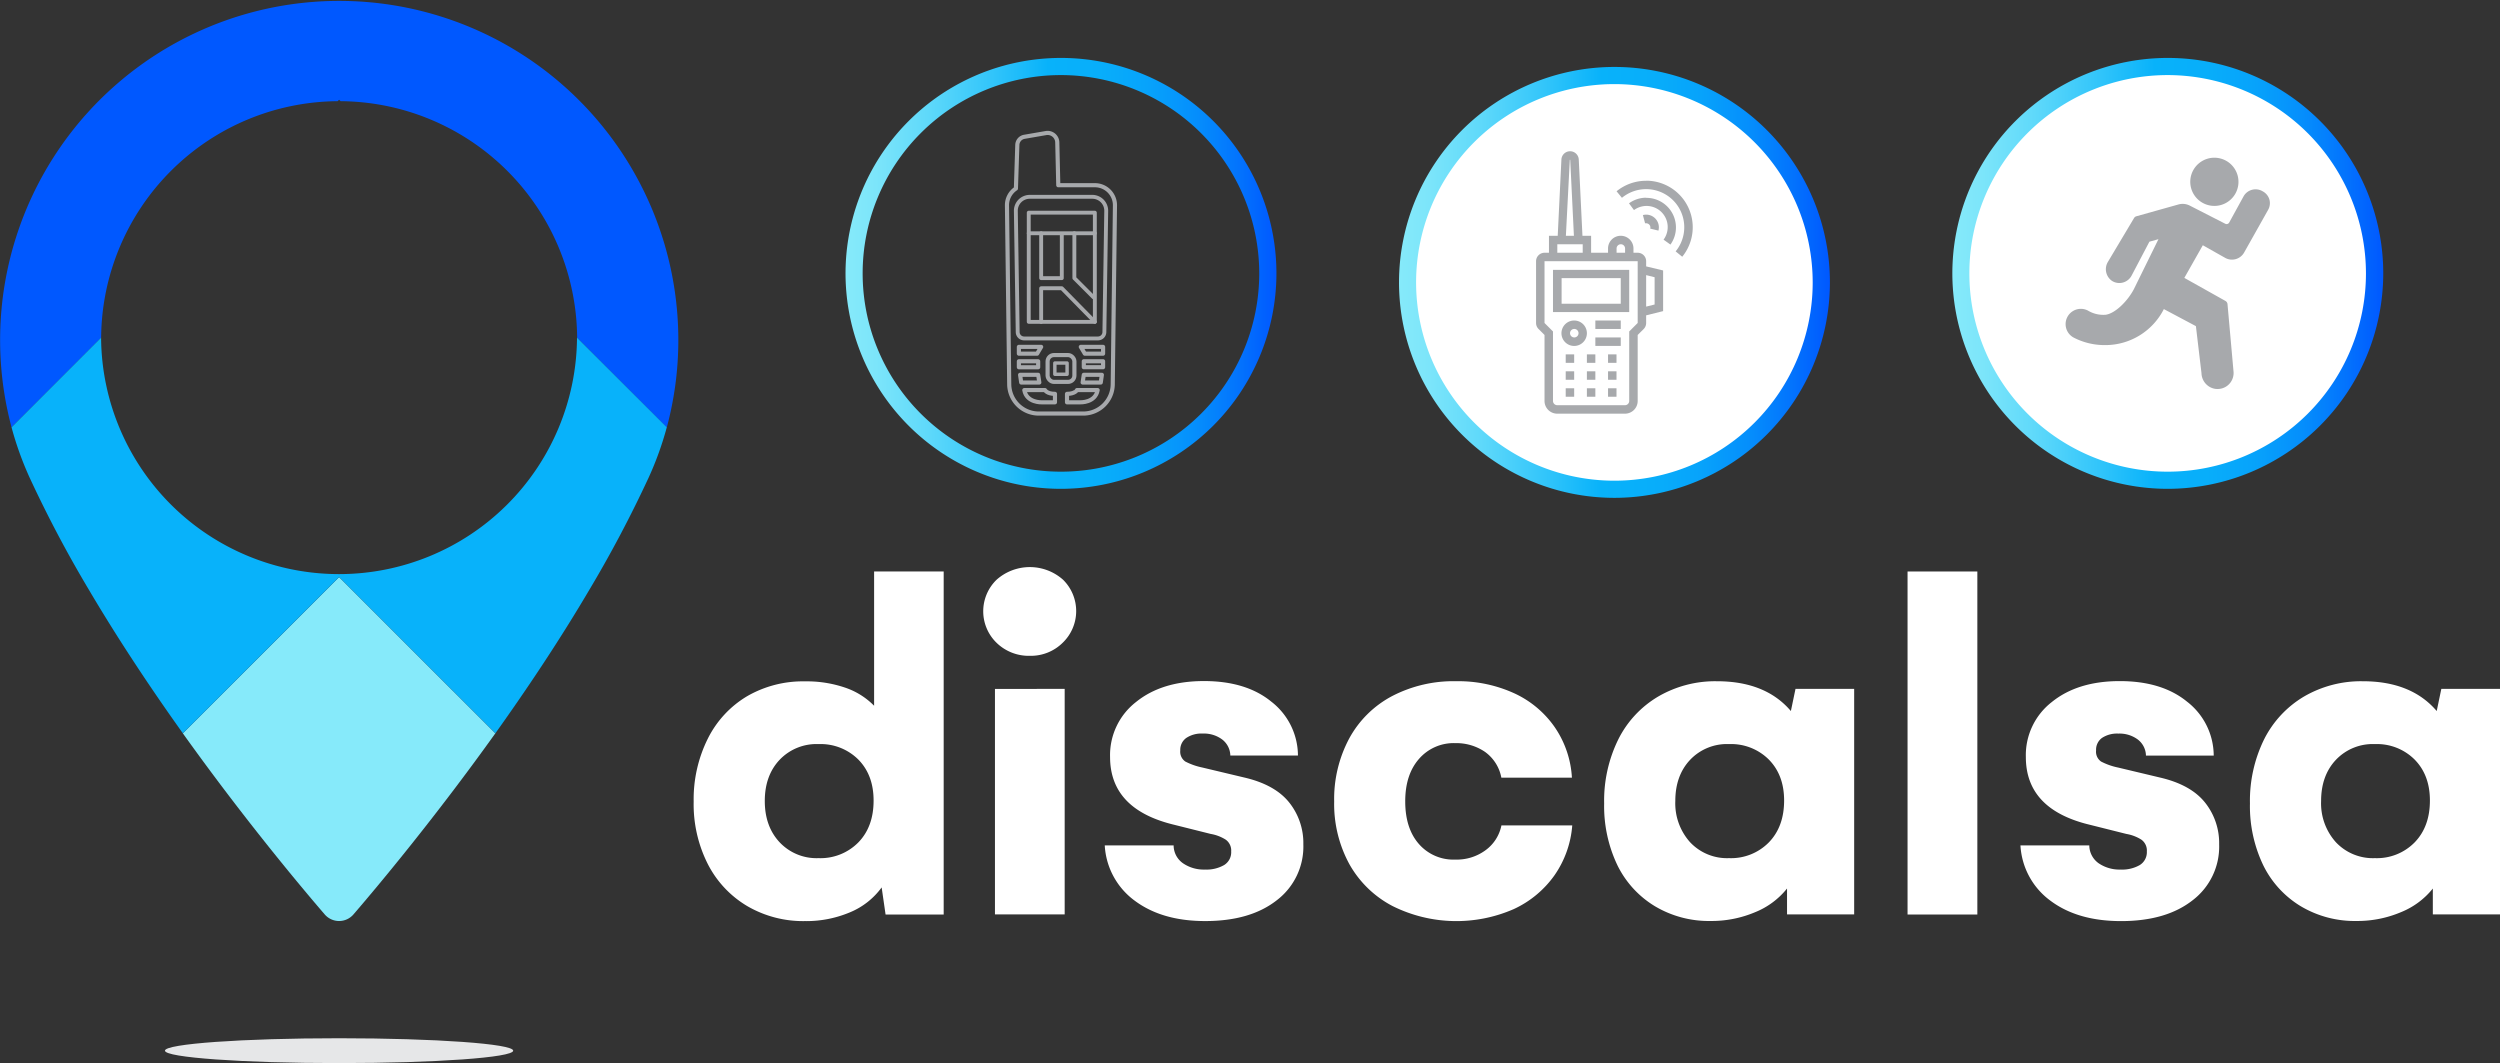<svg xmlns="http://www.w3.org/2000/svg" xmlns:xlink="http://www.w3.org/1999/xlink" viewBox="0 0 676.26 287.57"><rect x="0" y="0" width="676.26" height="287.57" fill="#333333" stroke="none"/><defs><style>.cls-1{fill:#0058ff;}.cls-2{fill:#86eafa;}.cls-3{fill:#e6e7e8;}.cls-4{fill:#08b2fa;}.cls-5{fill:#fff;}.cls-6{fill:url(#linear-gradient);}.cls-7{fill:url(#linear-gradient-2);}.cls-8{fill:url(#linear-gradient-3);}.cls-9{fill:#a7a9ac;}.cls-10,.cls-11,.cls-12{fill:none;stroke:#a7a9ac;stroke-linecap:round;stroke-linejoin:round;}.cls-10{stroke-width:1.12px;}.cls-11{stroke-width:1.05px;}.cls-12{stroke-width:0.93px;}</style><linearGradient id="linear-gradient" x1="378.42" y1="76.39" x2="494.98" y2="76.39" gradientUnits="userSpaceOnUse"><stop offset="0" stop-color="#86eafa"></stop><stop offset="0.07" stop-color="#7ce5fa"></stop><stop offset="0.19" stop-color="#5fd9fa"></stop><stop offset="0.34" stop-color="#32c5fa"></stop><stop offset="0.47" stop-color="#08b2fa"></stop><stop offset="0.59" stop-color="#08aefa"></stop><stop offset="0.7" stop-color="#07a3fb"></stop><stop offset="0.81" stop-color="#058ffc"></stop><stop offset="0.91" stop-color="#0374fd"></stop><stop offset="1" stop-color="#0058ff"></stop></linearGradient><linearGradient id="linear-gradient-2" x1="528.12" y1="73.95" x2="644.68" y2="73.95" xlink:href="#linear-gradient"></linearGradient><linearGradient id="linear-gradient-3" x1="228.72" y1="73.95" x2="345.28" y2="73.95" xlink:href="#linear-gradient"></linearGradient></defs><g id="Layer_2" data-name="Layer 2"><g id="Layer_1-2" data-name="Layer 1"><path class="cls-1" d="M91.33,27.37l.4-.39.39.39a64.44,64.44,0,0,1,64,64l24.25,24.25a90.77,90.77,0,0,0,3.12-23.85A91.73,91.73,0,1,0,3.12,115.58L27.36,91.34A64.43,64.43,0,0,1,91.33,27.37Z"></path><path class="cls-2" d="M134,198.36,91.73,156.1,49.46,198.37c16.32,22.84,31.62,41.14,38.39,49a5.13,5.13,0,0,0,7.75,0C102.37,239.51,117.66,221.21,134,198.36Z"></path><ellipse class="cls-3" cx="91.72" cy="284.21" rx="47.1" ry="3.36"></ellipse><path class="cls-4" d="M156.08,91.33c0,.13,0,.27,0,.4a64.37,64.37,0,0,1-128.73,0c0-.13,0-.27,0-.4L3.12,115.58A87.79,87.79,0,0,0,8,129.17a330.41,330.41,0,0,0,16,30.29c8.06,13.66,16.9,26.91,25.47,38.91L91.73,156.1,134,198.36c8.57-12,17.42-25.24,25.47-38.9a330.53,330.53,0,0,0,16-30.29,86.77,86.77,0,0,0,4.9-13.59Z"></path><circle class="cls-5" cx="436.7" cy="76.39" r="55.96"></circle><path class="cls-6" d="M436.7,134.67A58.28,58.28,0,1,1,495,76.39,58.35,58.35,0,0,1,436.7,134.67Zm0-111.92a53.64,53.64,0,1,0,53.64,53.64A53.7,53.7,0,0,0,436.7,22.75Z"></path><circle class="cls-5" cx="586.4" cy="73.95" r="55.96"></circle><path class="cls-7" d="M586.4,132.23A58.28,58.28,0,1,1,644.68,74,58.35,58.35,0,0,1,586.4,132.23Zm0-111.92A53.64,53.64,0,1,0,640,74,53.7,53.7,0,0,0,586.4,20.31Z"></path><path class="cls-8" d="M287,132.23A58.28,58.28,0,1,1,345.28,74,58.35,58.35,0,0,1,287,132.23Zm0-111.92A53.64,53.64,0,1,0,340.63,74,53.7,53.7,0,0,0,287,20.31Z"></path><path class="cls-9" d="M440.71,73H420.09V84.41h20.62Zm-2.29,9.17h-16V75.24h16Z"></path><path class="cls-9" d="M445.29,72.06v-1.4A2.29,2.29,0,0,0,443,68.37h-1.14V67.22a3.44,3.44,0,0,0-6.88,0v1.15H430.4V63.79h-2.34l-1-20.68a2.35,2.35,0,0,0-4.69,0l-1,20.68H419v4.58H417.8a2.3,2.3,0,0,0-2.29,2.29V87.37a2.3,2.3,0,0,0,.67,1.62l1.62,1.62v17.85a3.44,3.44,0,0,0,3.44,3.44h18.33a3.44,3.44,0,0,0,3.43-3.44V90.61L444.62,89a2.3,2.3,0,0,0,.67-1.62V85.3l4.59-1.14v-11Zm-8-4.84a1.15,1.15,0,0,1,2.3,0v1.15h-2.3Zm-12.65-24h.11l1,20.57h-2.17Zm-3.38,22.86h6.87v2.29h-6.87ZM443,87.37l-2.29,2.29v18.8a1.15,1.15,0,0,1-1.14,1.15H421.24a1.16,1.16,0,0,1-1.15-1.15V89.66l-2.29-2.29V70.66H443Zm4.58-5-2.29.57V74.42l2.29.57Z"></path><path class="cls-9" d="M425.82,86.7a3.44,3.44,0,1,0,3.44,3.43,3.44,3.44,0,0,0-3.44-3.43Zm0,4.58A1.15,1.15,0,1,1,427,90.13a1.15,1.15,0,0,1-1.14,1.15Z"></path><rect class="cls-9" x="431.55" y="86.7" width="6.87" height="2.29"></rect><rect class="cls-9" x="431.55" y="91.28" width="6.87" height="2.29"></rect><rect class="cls-9" x="429.26" y="95.86" width="2.29" height="2.29"></rect><rect class="cls-9" x="434.98" y="95.86" width="2.29" height="2.29"></rect><rect class="cls-9" x="423.53" y="95.86" width="2.29" height="2.29"></rect><rect class="cls-9" x="429.26" y="100.44" width="2.29" height="2.29"></rect><rect class="cls-9" x="434.98" y="100.44" width="2.29" height="2.29"></rect><rect class="cls-9" x="423.53" y="100.44" width="2.29" height="2.29"></rect><rect class="cls-9" x="429.26" y="105.03" width="2.29" height="2.29"></rect><rect class="cls-9" x="434.98" y="105.03" width="2.29" height="2.29"></rect><rect class="cls-9" x="423.53" y="105.03" width="2.29" height="2.29"></rect><path class="cls-9" d="M448.61,62.38a3.51,3.51,0,0,0,.12-.88,3.44,3.44,0,0,0-3.44-3.44,3.51,3.51,0,0,0-.88.12L445,60.4a1.26,1.26,0,0,1,.29,0,1.14,1.14,0,0,1,1.15,1.15,1.26,1.26,0,0,1-.05.29Z"></path><path class="cls-9" d="M445.29,53.48A7.92,7.92,0,0,0,440.65,55L442,56.83a5.72,5.72,0,0,1,8,8l1.86,1.33a7.92,7.92,0,0,0,1.49-4.64,8,8,0,0,0-8-8Z"></path><path class="cls-9" d="M445.29,48.9a12.63,12.63,0,0,0-8,2.84l1.45,1.77A10.31,10.31,0,0,1,453.27,68l1.78,1.45a12.6,12.6,0,0,0-9.76-20.57Z"></path><path class="cls-5" d="M255.27,154.59v92.79H239.55l-1.06-7.33a20.06,20.06,0,0,1-8.58,6.74,30.36,30.36,0,0,1-12.16,2.37,30,30,0,0,1-15.62-4.06,28,28,0,0,1-10.66-11.36,35.84,35.84,0,0,1-3.83-16.94,36.74,36.74,0,0,1,3.83-17,27.7,27.7,0,0,1,10.66-11.49,30.16,30.16,0,0,1,15.62-4,32.17,32.17,0,0,1,10.84,1.69,19.91,19.91,0,0,1,7.86,4.91V154.59Zm-23.08,73.28q4.13-4.26,4.12-11.33,0-6.87-4.12-11.07a14.45,14.45,0,0,0-10.74-4.19,13.77,13.77,0,0,0-10.57,4.26q-4,4.26-4,11.13t4,11.16a13.71,13.71,0,0,0,10.53,4.3A14.35,14.35,0,0,0,232.19,227.87Z"></path><path class="cls-5" d="M269.64,173.94a11.88,11.88,0,0,1-.07-17.11,13.52,13.52,0,0,1,18,0,11.89,11.89,0,0,1-.07,17,12.23,12.23,0,0,1-8.92,3.57A12.46,12.46,0,0,1,269.64,173.94Zm-.5,12.41H288v61H269.14Z"></path><path class="cls-5" d="M307,243.68a19.88,19.88,0,0,1-8.16-15h18.63a5.92,5.92,0,0,0,2.51,4.82,9.94,9.94,0,0,0,6,1.72,9.55,9.55,0,0,0,5.15-1.22,4.06,4.06,0,0,0,1.91-3.67,3.61,3.61,0,0,0-1.48-3.2,11.15,11.15,0,0,0-4.06-1.55l-9.78-2.45q-17.43-4.15-17.44-18.36a18.19,18.19,0,0,1,7-14.86q7-5.68,18.39-5.68t18.2,5.55a18.52,18.52,0,0,1,7.23,14.6H332.81a5.63,5.63,0,0,0-2.18-4.33,8.27,8.27,0,0,0-5.28-1.62,7.41,7.41,0,0,0-4.46,1.19,3.93,3.93,0,0,0-1.62,3.37,3.23,3.23,0,0,0,1.35,3,17.8,17.8,0,0,0,4.59,1.62l11.37,2.71q8.25,1.92,12.11,6.7a17.58,17.58,0,0,1,3.87,11.4,18.24,18.24,0,0,1-7.17,15.09q-7.17,5.64-19.38,5.64Q314.39,249.16,307,243.68Z"></path><path class="cls-5" d="M365,199.7a28.19,28.19,0,0,1,11.62-11.43,35.94,35.94,0,0,1,17.24-4,36.49,36.49,0,0,1,15.69,3.24,27.06,27.06,0,0,1,11,9.18,26.76,26.76,0,0,1,4.66,13.67H406.12a11.07,11.07,0,0,0-4.46-7,13.78,13.78,0,0,0-8-2.34,12.42,12.42,0,0,0-9.81,4.26q-3.74,4.26-3.73,11.52t3.66,11.46a12.38,12.38,0,0,0,9.88,4.26,13.14,13.14,0,0,0,8.25-2.58,10.93,10.93,0,0,0,4.23-6.66h19.16a27.2,27.2,0,0,1-4.79,13.47,27.7,27.7,0,0,1-11,9.15,38.69,38.69,0,0,1-32.8-.8A28.51,28.51,0,0,1,365,233.74a34,34,0,0,1-4.1-16.94A34.72,34.72,0,0,1,365,199.7Z"></path><path class="cls-5" d="M501.56,186.35v61H483.4v-7a21.21,21.21,0,0,1-8.65,6.41,30.3,30.3,0,0,1-12,2.37,28.5,28.5,0,0,1-15.1-4A26.62,26.62,0,0,1,437.49,234a37.1,37.1,0,0,1-3.56-16.68A37.49,37.49,0,0,1,437.76,200a27.94,27.94,0,0,1,10.8-11.59,30.57,30.57,0,0,1,15.88-4.13q13.14,0,20,8.06l1.25-6Zm-23.08,41.52q4.13-4.26,4.13-11.33,0-6.87-4.13-11.07a14.43,14.43,0,0,0-10.74-4.19,13.73,13.73,0,0,0-10.56,4.26q-4,4.26-4,11.13a15.74,15.74,0,0,0,4,11.16,13.71,13.71,0,0,0,10.53,4.3A14.33,14.33,0,0,0,478.48,227.87Z"></path><path class="cls-5" d="M516,154.59h18.88v92.79H516Z"></path><path class="cls-5" d="M554.7,243.68a19.88,19.88,0,0,1-8.16-15h18.62a6,6,0,0,0,2.51,4.82,10,10,0,0,0,6,1.72,9.55,9.55,0,0,0,5.15-1.22,4.08,4.08,0,0,0,1.91-3.67,3.61,3.61,0,0,0-1.48-3.2,11.2,11.2,0,0,0-4.07-1.55l-9.77-2.45Q548,219,548,204.78a18.19,18.19,0,0,1,7-14.86q7-5.68,18.39-5.68t18.2,5.55a18.52,18.52,0,0,1,7.23,14.6H580.49a5.63,5.63,0,0,0-2.18-4.33,8.28,8.28,0,0,0-5.29-1.62,7.37,7.37,0,0,0-4.45,1.19A3.93,3.93,0,0,0,567,203a3.23,3.23,0,0,0,1.35,3,17.51,17.51,0,0,0,4.59,1.62l11.36,2.71q8.26,1.92,12.12,6.7a17.58,17.58,0,0,1,3.87,11.4,18.24,18.24,0,0,1-7.17,15.09q-7.17,5.64-19.38,5.64Q562.05,249.16,554.7,243.68Z"></path><path class="cls-5" d="M676.26,186.35v61H658.09v-7a21.14,21.14,0,0,1-8.65,6.41,30.3,30.3,0,0,1-12,2.37,28.49,28.49,0,0,1-15.09-4A26.62,26.62,0,0,1,612.19,234a37,37,0,0,1-3.57-16.68A37.61,37.61,0,0,1,612.45,200a28.07,28.07,0,0,1,10.8-11.59,30.61,30.61,0,0,1,15.89-4.13q13.14,0,20,8.06l1.25-6Zm-23.09,41.52q4.13-4.26,4.13-11.33,0-6.87-4.13-11.07a14.41,14.41,0,0,0-10.73-4.19,13.75,13.75,0,0,0-10.57,4.26q-4,4.26-4,11.13a15.73,15.73,0,0,0,4,11.16,13.75,13.75,0,0,0,10.54,4.3A14.31,14.31,0,0,0,653.17,227.87Z"></path><path class="cls-10" d="M296.19,50.1h-9.92L286,38.56A2.62,2.62,0,0,0,282.9,36l-5.78,1a2.3,2.3,0,0,0-1.93,2.2L274.81,51a5.41,5.41,0,0,0-2.42,4.58L273,104a8,8,0,0,0,8,7.87H293a8,8,0,0,0,8-7.87l.6-48.44A5.42,5.42,0,0,0,296.19,50.1Z"></path><rect class="cls-11" x="278.28" y="57.53" width="17.88" height="29.53"></rect><path class="cls-11" d="M297,91.55a1.74,1.74,0,0,0,1.74-1.71l.5-32.79a3.77,3.77,0,0,0-3.77-3.81H278.56a3.77,3.77,0,0,0-3.77,3.81l.5,32.79A1.74,1.74,0,0,0,277,91.55Z"></path><rect class="cls-12" x="285.34" y="98.2" width="3.31" height="3.04"></rect><rect class="cls-10" x="283.38" y="96.05" width="7.25" height="7.25" rx="1.71"></rect><polygon class="cls-10" points="275.61 93.83 281.64 93.83 280.55 95.67 275.61 95.67 275.61 93.83"></polygon><rect class="cls-10" x="275.61" y="97.73" width="5.22" height="1.61"></rect><polygon class="cls-10" points="281.14 103.47 276.24 103.47 275.94 101.39 280.83 101.39 281.14 103.47"></polygon><path class="cls-10" d="M285.37,106.54v2.29H281.8s-4.1.18-4.72-3.31h5.6S283.17,106.54,285.37,106.54Z"></path><polygon class="cls-10" points="298.39 93.83 292.36 93.83 293.45 95.67 298.39 95.67 298.39 93.83"></polygon><rect class="cls-10" x="293.17" y="97.73" width="5.22" height="1.61" transform="translate(591.56 197.06) rotate(180)"></rect><polygon class="cls-10" points="292.86 103.47 297.76 103.47 298.06 101.39 293.17 101.39 292.86 103.47"></polygon><path class="cls-10" d="M288.63,106.54v2.29h3.57s4.1.18,4.72-3.31h-5.6S290.83,106.54,288.63,106.54Z"></path><line class="cls-11" x1="296.16" y1="63.1" x2="278.28" y2="63.1"></line><polyline class="cls-11" points="281.64 63.1 281.64 75.24 287.22 75.24 287.22 63.5"></polyline><polyline class="cls-11" points="281.64 87.07 281.64 77.97 287.22 77.97 296.16 87.07"></polyline><polyline class="cls-11" points="290.62 63.1 290.62 75.24 295.78 80.4"></polyline><path class="cls-9" d="M600.72,55.47a6.52,6.52,0,1,0-8-4.52,6.53,6.53,0,0,0,8,4.52"></path><path class="cls-9" d="M613.89,54a3.65,3.65,0,0,0-1.74-2.2l-.19-.11a3.72,3.72,0,0,0-5.07,1.43L603,60.21a.8.8,0,0,1-1.05.32l-9.64-4.93a4.19,4.19,0,0,0-3-.3l-11.4,3.2a1.07,1.07,0,0,0-.64.48l-7.09,11.89A3.84,3.84,0,0,0,571.33,76a3.71,3.71,0,0,0,3,.41h0a3.76,3.76,0,0,0,2.29-1.89l4.8-9.14,2.45-.68-6.66,13.54c-1.62,3.09-4.91,6.49-7.59,6.9A8.08,8.08,0,0,1,564.77,84,4.11,4.11,0,0,0,561,91.35a18.17,18.17,0,0,0,8.38,2h.12a17.75,17.75,0,0,0,15.83-9.74L594,88.22l1.51,12.72a4.41,4.41,0,0,0,3.67,4.24,4.59,4.59,0,0,0,1.85-.11,4.33,4.33,0,0,0,3.16-4.42l-1.64-18.38a1.11,1.11,0,0,0-.55-.86l-11.13-6.24,5-8.83L602,69.8a3.78,3.78,0,0,0,5-1.41l6.5-11.56A3.67,3.67,0,0,0,613.89,54Z"></path></g></g></svg>